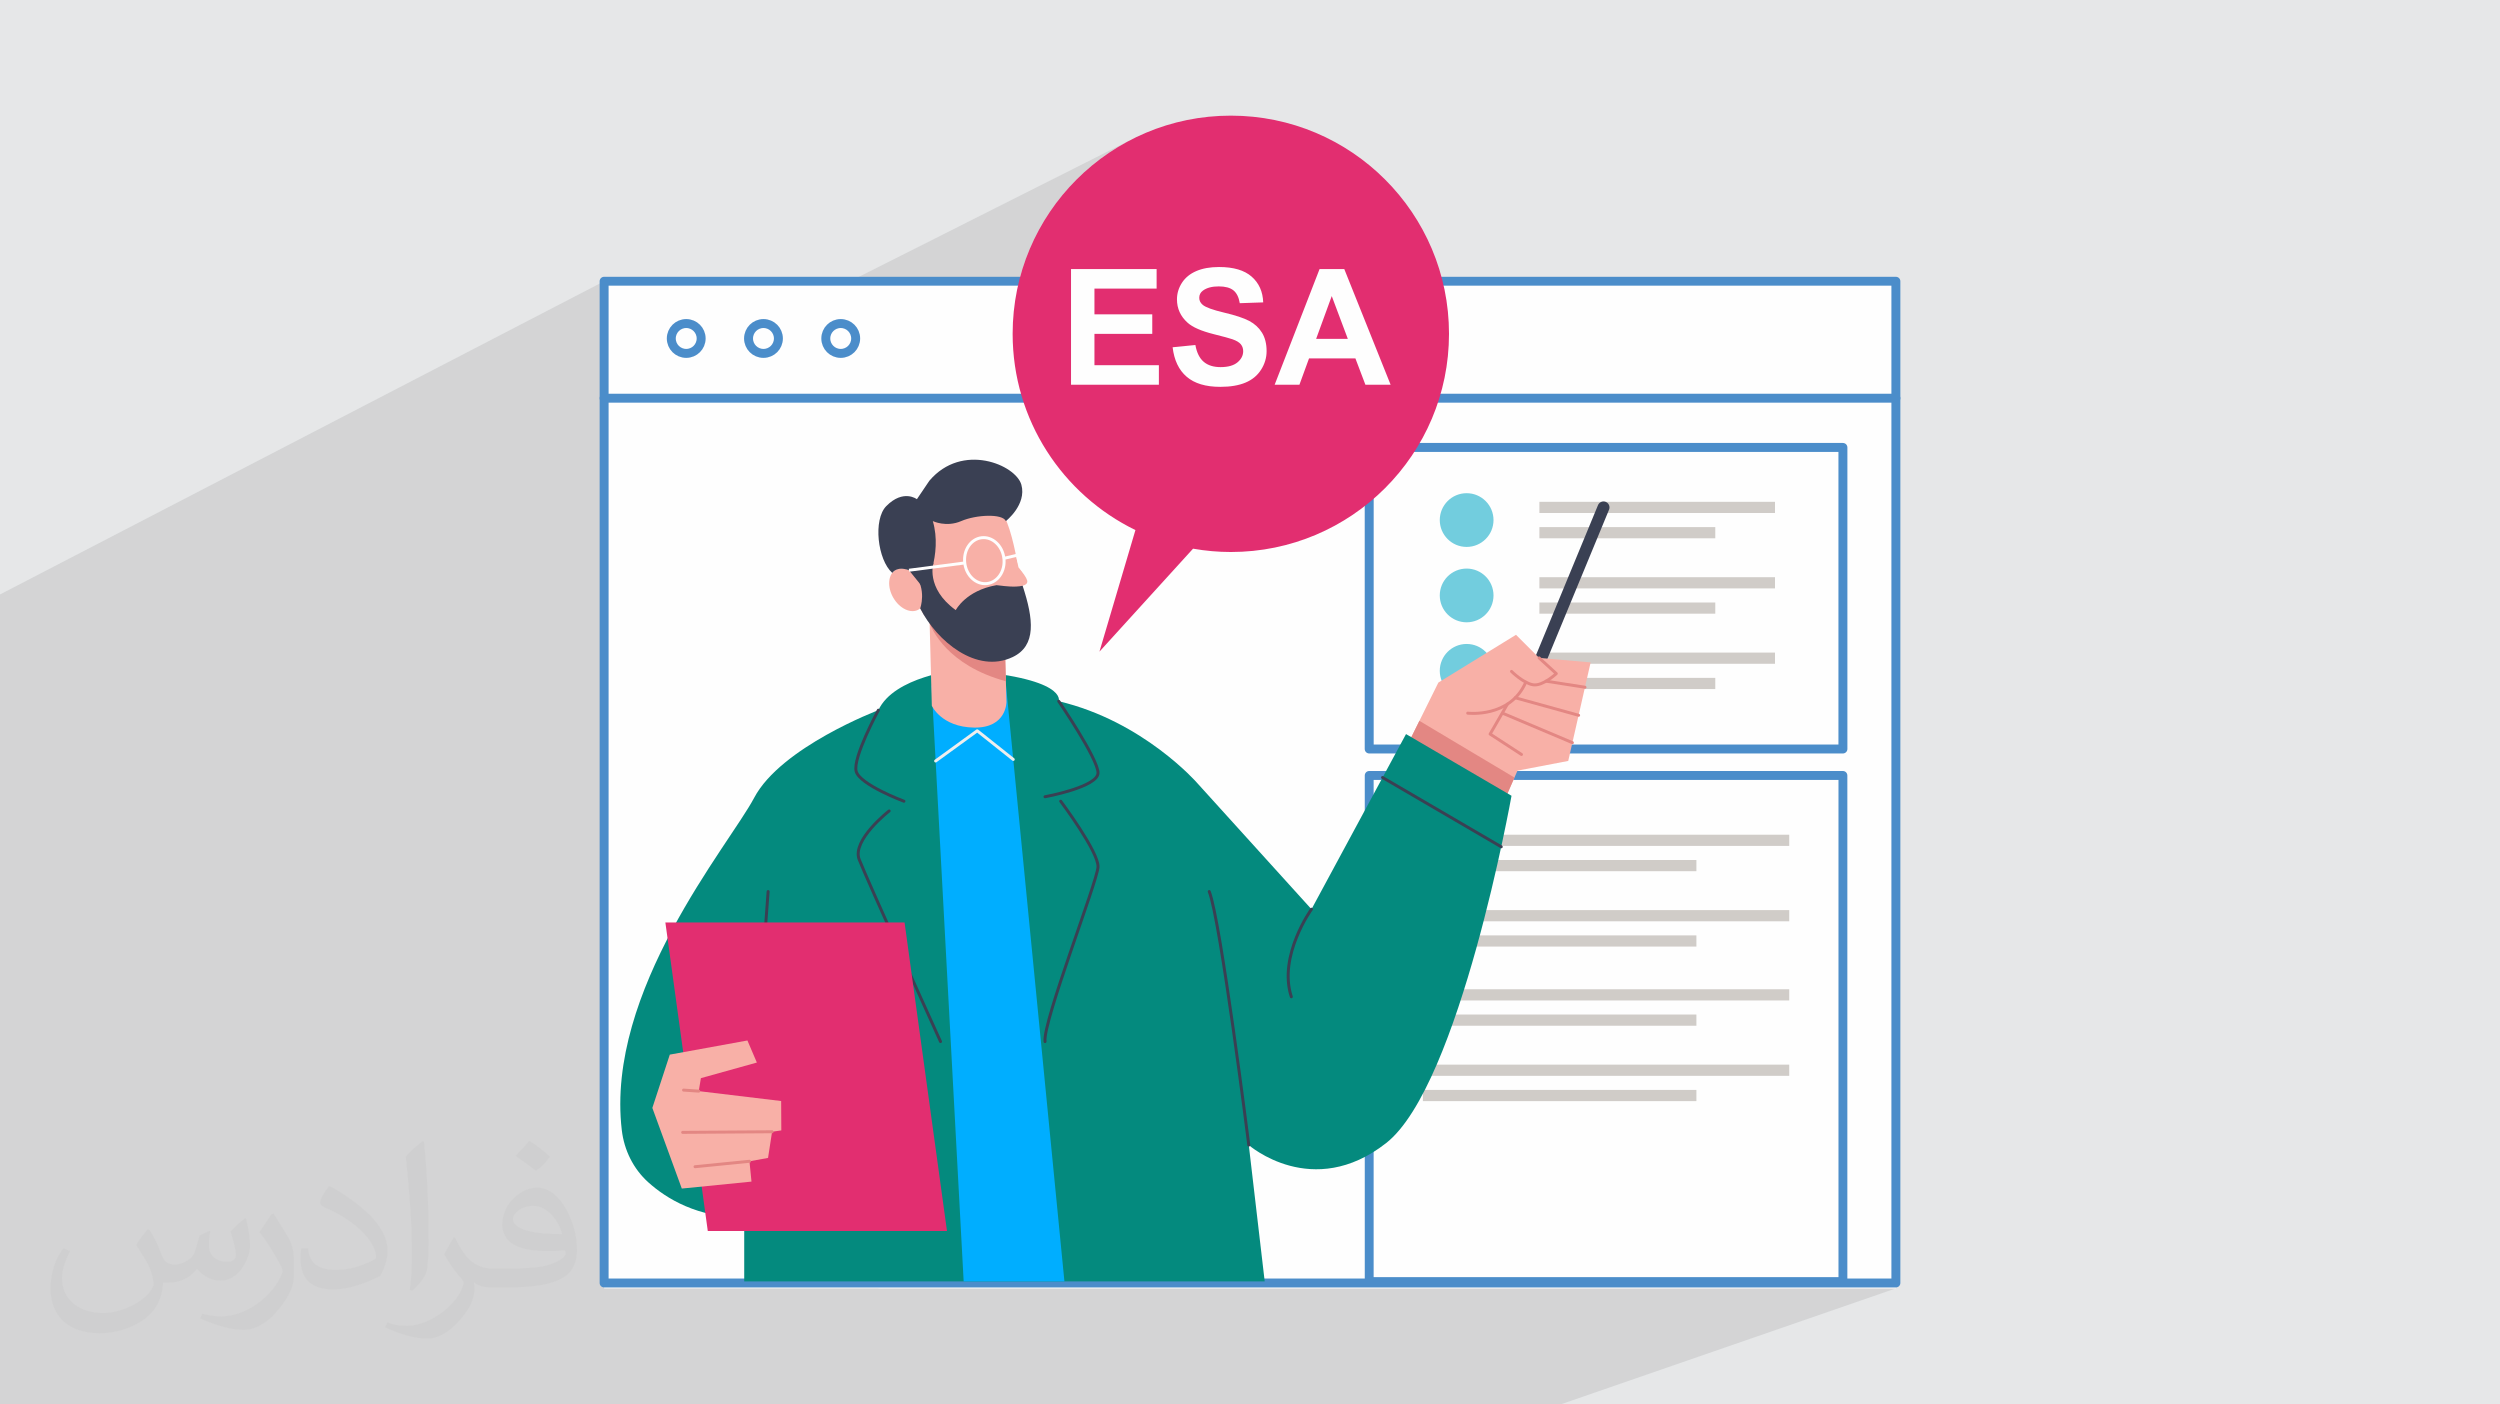 <?xml version="1.0" encoding="UTF-8"?>
<!DOCTYPE svg PUBLIC "-//W3C//DTD SVG 1.1//EN" "http://www.w3.org/Graphics/SVG/1.1/DTD/svg11.dtd">
<!-- Creator: CorelDRAW -->
<svg xmlns="http://www.w3.org/2000/svg" xml:space="preserve" width="3.709in" height="2.083in" version="1.1" style="shape-rendering:geometricPrecision; text-rendering:geometricPrecision; image-rendering:optimizeQuality; fill-rule:evenodd; clip-rule:evenodd"
viewBox="0 0 3709.33 2083.19"
 xmlns:xlink="http://www.w3.org/1999/xlink"
 xmlns:xodm="http://www.corel.com/coreldraw/odm/2003">
 <defs>
  <style type="text/css">
   <![CDATA[
    .str5 {stroke:#FEFEFE;stroke-width:4.43;stroke-miterlimit:10}
    .str0 {stroke:#4B8DCA;stroke-width:13.29;stroke-linecap:round;stroke-linejoin:round;stroke-miterlimit:10}
    .str4 {stroke:#EEEEEE;stroke-width:4.43;stroke-linecap:round;stroke-linejoin:round;stroke-miterlimit:10}
    .str2 {stroke:#E38783;stroke-width:4.43;stroke-linecap:round;stroke-linejoin:round;stroke-miterlimit:10}
    .str3 {stroke:#3A4053;stroke-width:4.43;stroke-linecap:round;stroke-linejoin:round;stroke-miterlimit:10}
    .str1 {stroke:#3A4053;stroke-width:17.72;stroke-linecap:round;stroke-linejoin:round;stroke-miterlimit:10}
    .fil6 {fill:none;fill-rule:nonzero}
    .fil3 {fill:#FEFEFE}
    .fil0 {fill:#E6E7E8}
    .fil8 {fill:#F8B0A7;fill-rule:nonzero}
    .fil13 {fill:#E22E70;fill-rule:nonzero}
    .fil9 {fill:#E38783;fill-rule:nonzero}
    .fil4 {fill:#D0CCC8;fill-rule:nonzero}
    .fil7 {fill:#72CDDE;fill-rule:nonzero}
    .fil5 {fill:#4B8DCA;fill-rule:nonzero}
    .fil12 {fill:#3A4053;fill-rule:nonzero}
    .fil10 {fill:#048A7E;fill-rule:nonzero}
    .fil11 {fill:#00AEFF;fill-rule:nonzero}
    .fil14 {fill:#FEFEFE;fill-rule:nonzero}
    .fil2 {fill:#373435;fill-opacity:0.031}
    .fil1 {fill:#373435;fill-opacity:0.102}
   ]]>
  </style>
 </defs>
 <g id="Layer_x0020_1">
  <polygon class="fil0" points="-0,0 3709.33,0 3709.33,2083.19 -0,2083.19 "/>
  <polygon class="fil1" points="2812.98,590.8 2365.19,786.75 2379.19,752.87 1604.59,1093.35 1599.99,1085.69 1594.56,1076.87 1589.29,1068.51 1584.36,1060.84 1579.95,1054.07 1576.22,1048.43 1573.34,1044.13 1571.49,1041.39 1570.83,1040.42 1457.93,1090.63 1449.93,1084.26 1282.5,1158.85 1278.94,1156.01 1274.98,1152.15 1272.05,1148.31 1270.34,1144.52 1269.8,1140.22 1270.17,1134.9 1271.33,1128.74 1273.15,1121.92 1275.53,1114.63 1278.33,1107.03 1281.44,1099.31 1284.73,1091.64 1288.09,1084.21 1291.39,1077.19 1294.52,1070.76 1297.35,1065.09 1299.76,1060.38 1301.63,1056.79 1302.84,1054.51 1303.27,1053.71 896.35,1238 896.35,1107.84 1509.85,823.61 1489.54,828.46 896.35,1103.48 896.35,1084.15 1431.42,835.26 1348.67,846.08 896.35,1057.45 896.35,721.5 1511.96,417.3 1515.5,404.18 1519.57,391.29 1524.16,378.63 1529.25,366.23 1534.84,354.09 1540.9,342.22 1547.44,330.65 1554.43,319.38 1561.85,308.42 1569.71,297.78 1577.99,287.48 1586.67,277.54 1595.75,267.96 1605.2,258.76 1615.03,249.94 1625.2,241.52 1635.73,233.52 1646.58,225.94 1657.75,218.8 1669.22,212.11 1680.99,205.89 896.35,601.16 896.35,590.8 896.35,586.86 896.35,417.3 -0,882.01 -0,1039.43 -0,1043.09 -0,1052.71 -0,1164.43 -0,1476.32 -0,1501.11 -0,1519.05 -0,1523.1 -0,1643.94 -0,1712.36 -0,1730.16 -0,1738.98 -0,1745.66 -0,1780.48 -0,1784.71 -0,1788.91 -0,1798.68 -0,1821.54 -0,1821.72 -0,1831.91 -0,1854.97 -0,1856.09 -0,1862.02 -0,1863.45 -0,1870.84 -0,1932 -0,1950.23 -0,1951.57 -0,1952.37 -0,1973.22 -0,1977.35 -0,1978.69 -0,1980.42 -0,1981.2 -0,1982.7 -0,1983.08 -0,1987.11 -0,1990.84 -0,1991.89 -0,2000.17 -0,2010.55 -0,2016.83 -0,2019.08 -0,2022.2 -0,2041.87 -0,2042 -0,2052.06 -0,2060.81 -0,2069.65 -0,2072.48 -0,2083.19 38.67,2083.19 89.92,2083.19 153.8,2083.19 159.01,2083.19 170.55,2083.19 201.17,2083.19 227.35,2083.19 229.41,2083.19 409.11,2083.19 447.06,2083.19 466.42,2083.19 858.86,2083.19 2317.21,2083.19 2812.98,1911.61 1302.76,1911.61 1852.87,1698.98 1852.74,1698.02 1852.39,1695.21 1851.81,1690.67 1851.02,1684.5 1850.04,1676.83 1848.87,1667.78 1847.53,1657.45 1846.03,1645.97 1844.38,1633.44 1842.6,1619.99 1840.69,1605.73 1838.67,1590.77 1836.56,1575.22 1834.36,1559.22 1832.08,1542.86 1829.75,1526.27 1828.04,1514.24 1915.99,1478.97 1914.32,1473.24 1913.04,1467.48 1912.13,1461.69 1911.55,1455.9 1911.3,1450.12 1911.35,1444.36 1911.67,1438.64 1912.25,1432.97 1913.07,1427.37 1914.09,1421.84 1915.31,1416.41 1916.69,1411.09 1918.22,1405.89 1919.87,1400.82 1921.63,1395.91 1923.46,1391.16 1925.36,1386.59 1927.29,1382.21 1929.2,1378.11 2227.42,1256.43 2116.85,1191.85 2333.01,1101.93 2289.3,1083.47 2342.25,1061.3 2288.34,1046.39 2351.7,1019.69 2293.93,1010.69 2293.54,1010.85 2297.37,1008.57 2302.07,1005.28 2305.8,1002.35 2308.25,1000.24 2309.13,999.44 2284.86,977.28 2286.78,976.46 2365.18,786.75 2812.98,590.8 "/>
  <path class="fil2" d="M222.02 1825.17c7,11 12,21 16,32 3,7 5,19 21,19 5,0 11,-1 17,-5 7,-3 12,-9 14,-17l6 -21 15 -7 1 1c-2,8 -2,15 -2,21 0,18 15,24 27,24 7,0 13,-3 13,-10 0,-8 -4,-22 -8,-35 7,-7 14,-14 22,-20l1 1c4,15 6,30 6,40 0,10 -4,20 -8,27 -7,14 -20,25 -36,25 -12,0 -25,-6 -34,-17l-1 0c-9,11 -22,20 -43,20l-7 0c-1,14 -4,24 -9,33 -13,25 -50,42 -85.01,42 -49,0 -73.01,-28 -73.01,-66 0,-23 7,-45 19,-60l10 4c-7,14 -12,27 -12,40 0,35 29,52 61,52 30,0 68.01,-20 75.01,-42 -2,-25 -12,-36 -26,-59 4,-7 10,-15 17,-23l1 0 0 0 0 0 2 1 0 0 0 0 0 0 0 0 0 0 0 0 0 0 0 0 0 0 0.02 -0.01 -0.01 0.01zm564.05 -132.01c10,6 20,14 30,23 -6,8 -12,15 -21,21 -10,-8 -20,-15 -30,-22 7,-8 14,-15 20,-22l1 0 0 0 0 0 0 0 0 0zm5 96.01c-17,0 -30,11 -30,19 0,17 33,23 73.01,23 -5,-20 -22,-42 -43,-42l0 0 0 0 -0.01 0zm-37 93.01c22,0 41,-1 55,-4 16,-4 30,-12 30,-18 0,-2 0,-3 -1,-5 -9,1 -19,1 -29,1 -29,0 -52,-7 -60,-23 -2,-4 -4,-10 -4,-15 0,-16 7,-32 19,-42 10,-9 21,-14 33,-14 20,0 37,17 48,42 6,14 11,30 11,51 0,14 -4,25 -12,34 -16,15 -45,21 -90.01,21l-20 0 0 0 -5 0c-11,0 -19,-2 -25,-7l-1 0c0,2 1,5 1,7 0,10 -3,23 -10,33 -20,30 -42,43 -60,43 -19,0 -42,-7 -63,-17l4 -7c7,3 16,5 29,5 34,0 78.01,-33 84.01,-64 -1,-3 -3,-6 -7,-10 -10,-12 -16,-22 -22,-32 5,-10 10,-18 14,-25l2 0c14,29 28,46 57,46l4 0 0 0 21 0 0 0 0 0 -3 0 0 0 0 0 0 0 0 0 0 0 0 0 0 0zm-146.01 31c2,-14 3,-29 3,-43l0 -21c0,-39 -5,-96.01 -9,-133.01 7,-8 17,-17 25,-23l2 1c5,47 7,101.01 7,151.01 0,13 -1,26 -2,35 -1,12 -8,21 -22,35l-3 -1 0 0 0 0 -1 -1 0 0 0 0 0 0 0 0 0 0 0 0zm-151.02 -62.01c1,18 10,33 41,33 20,0 36,-5 55,-14 3,-2 5,-3 5,-5 0,-12 -9,-27 -24,-41 -14,-13 -34,-25 -51,-32 -6,-3 -8,-5 -8,-8 0,-5 7,-17 13,-24l2 0c20,11 43,27 60,44 15,16 25,33 25,51 0,13 -4,26 -11,38 -22,11 -46,20 -70.01,20 -29,0 -48,-13 -48,-45 0,-3 0,-9 1,-16l10 0 0 0 0 0 0 -1 0 0 0 0 0 0 0 0 0 0 0 0 0 0 0.01 0zm-52 -52l18 29c7,11 13,22 13,41l0 24c0,19 -12,39 -32,60 -15,14 -29,20 -42,20 -19,0 -40,-6 -65,-17l3 -7c8,2 17,4 28,4 35,0 72.01,-26 88.01,-58 2,-4 3,-7 3,-9 0,-4 -2,-8 -4,-11 -9,-17 -19,-33 -30,-47 6,-9 12,-18 18,-27l2 0 0 0 0 0 0 -2 0 0 0 0 0 0 0 0 0 0 0 0 0 0 -0.01 0z"/>
  <g id="_2064420587280">
   <rect class="fil3" x="896.35" y="417.3" width="1916.62" height="1494.32"/>
   <polygon class="fil4" points="2111.17,1484.4 2654.76,1484.4 2654.76,1467.79 2111.17,1467.79 "/>
   <polygon class="fil4" points="2111.17,1521.92 2517,1521.92 2517,1505.3 2111.17,1505.3 "/>
   <polygon class="fil4" points="2111.17,1596.26 2654.76,1596.26 2654.76,1579.65 2111.17,1579.65 "/>
   <polygon class="fil4" points="2111.17,1633.77 2517,1633.77 2517,1617.16 2111.17,1617.16 "/>
   <polygon class="fil4" points="2111.17,1255.11 2654.76,1255.11 2654.76,1238.5 2111.17,1238.5 "/>
   <polygon class="fil4" points="2111.17,1292.62 2517,1292.62 2517,1276.01 2111.17,1276.01 "/>
   <polygon class="fil4" points="2111.17,1366.96 2654.76,1366.96 2654.76,1350.35 2111.17,1350.35 "/>
   <polygon class="fil4" points="2111.17,1404.47 2517,1404.47 2517,1387.86 2111.17,1387.86 "/>
   <g>
    <path class="fil5" d="M2812.98 1910.21l-1916.62 0 0 -13.21 1916.62 0 6.65 6.61 -6.65 6.61zm0 -13.21c3.67,0 6.65,2.96 6.65,6.61 0,3.65 -2.98,6.61 -6.65,6.61l0 -13.21zm6.65 -1479.7l0 1486.3 -13.29 0 0 -1486.3 6.65 -6.61 6.65 6.61zm-13.29 0c0,-3.65 2.98,-6.61 6.65,-6.61 3.67,0 6.65,2.96 6.65,6.61l-13.29 0zm-1909.98 -6.61l1916.62 0 0 13.21 -1916.62 0 -6.65 -6.61 6.65 -6.61zm0 13.21c-3.67,0 -6.65,-2.96 -6.65,-6.61 0,-3.65 2.98,-6.61 6.65,-6.61l0 13.21zm-6.65 1479.7l0 -1486.3 13.29 0 0 1486.3 -6.65 6.61 -6.65 -6.61zm13.29 0c0,3.65 -2.98,6.61 -6.65,6.61 -3.67,0 -6.65,-2.96 -6.65,-6.61l13.29 0z"/>
   </g>
   <line class="fil6 str0" x1="896.35" y1="590.8" x2="2812.98" y2= "590.8" />
   <path class="fil6 str0" d="M1040.32 502.2c0,12.23 -9.92,22.15 -22.15,22.15 -12.23,0 -22.15,-9.92 -22.15,-22.15 0,-12.23 9.92,-22.15 22.15,-22.15 12.23,0 22.15,9.92 22.15,22.15z"/>
   <path class="fil6 str0" d="M1154.94 502.2c0,12.23 -9.92,22.15 -22.15,22.15 -12.24,0 -22.15,-9.92 -22.15,-22.15 0,-12.23 9.91,-22.15 22.15,-22.15 12.23,0 22.15,9.92 22.15,22.15z"/>
   <path class="fil6 str0" d="M1269.57 502.2c0,12.23 -9.92,22.15 -22.15,22.15 -12.24,0 -22.15,-9.92 -22.15,-22.15 0,-12.23 9.91,-22.15 22.15,-22.15 12.23,0 22.15,9.92 22.15,22.15z"/>
   <path class="fil7" d="M2215.97 771.63c0,22.02 -17.85,39.87 -39.87,39.87 -22.02,0 -39.87,-17.85 -39.87,-39.87 0,-22.02 17.85,-39.87 39.87,-39.87 22.02,0 39.87,17.85 39.87,39.87z"/>
   <polygon class="fil4" points="2284.03,761.17 2633.62,761.17 2633.62,744.56 2284.03,744.56 "/>
   <polygon class="fil4" points="2284.03,798.69 2545.02,798.69 2545.02,782.08 2284.03,782.08 "/>
   <path class="fil7" d="M2215.97 883.48c0,22.02 -17.85,39.87 -39.87,39.87 -22.02,0 -39.87,-17.85 -39.87,-39.87 0,-22.02 17.85,-39.87 39.87,-39.87 22.02,0 39.87,17.85 39.87,39.87z"/>
   <polygon class="fil4" points="2284.03,873.03 2633.62,873.03 2633.62,856.41 2284.03,856.41 "/>
   <polygon class="fil4" points="2284.03,910.54 2545.02,910.54 2545.02,893.93 2284.03,893.93 "/>
   <path class="fil7" d="M2215.97 995.33c0,22.02 -17.85,39.87 -39.87,39.87 -22.02,0 -39.87,-17.85 -39.87,-39.87 0,-22.02 17.85,-39.87 39.87,-39.87 22.02,0 39.87,17.85 39.87,39.87z"/>
   <polygon class="fil4" points="2284.03,984.88 2633.62,984.88 2633.62,968.27 2284.03,968.27 "/>
   <polygon class="fil4" points="2284.03,1022.39 2545.02,1022.39 2545.02,1005.78 2284.03,1005.78 "/>
   <polygon class="fil6 str0" points="2031.53,1111.3 2734.39,1111.3 2734.39,663.89 2031.53,663.89 "/>
   <g>
    <path class="fil5" d="M2734.39 1908.22l-702.86 0 0 -13.29 702.86 0 6.58 6.65 -6.58 6.65zm0 -13.29c3.63,0 6.58,2.98 6.58,6.65 0,3.67 -2.95,6.65 -6.58,6.65l0 -13.29zm6.58 -744.32l0 750.96 -13.16 0 0 -750.96 6.58 -6.65 6.58 6.65zm-13.16 0c0,-3.67 2.95,-6.65 6.58,-6.65 3.63,0 6.58,2.98 6.58,6.65l-13.16 0zm-696.28 -6.65l702.86 0 0 13.29 -702.86 0 -6.58 -6.65 6.58 -6.65zm0 13.29c-3.63,0 -6.58,-2.98 -6.58,-6.65 0,-3.67 2.95,-6.65 6.58,-6.65l0 13.29zm-6.58 744.32l0 -750.96 13.16 0 0 750.96 -6.58 6.65 -6.58 -6.65zm13.16 0c0,3.67 -2.95,6.65 -6.58,6.65 -3.63,0 -6.58,-2.98 -6.58,-6.65l13.16 0z"/>
   </g>
   <line class="fil6 str1" x1="2379.19" y1="752.87" x2="2227.42" y2= "1120.1" />
   <polygon class="fil8" points="2076.57,1129.02 2134.16,1012.74 2249.33,941.86 2283.66,976.19 2360.07,982.83 2326.85,1129.02 2251.55,1143.42 2222.93,1208.76 "/>
   <polygon class="fil9" points="2076.57,1129.02 2222.93,1208.76 2247.05,1153.68 2106.02,1069.55 "/>
   <path class="fil6 str2" d="M2283.66 976.19l25.47 23.26c0,0 -19.93,18.83 -34.33,16.61 -14.4,-2.21 -32.12,-19.84 -32.12,-19.84"/>
   <path class="fil6 str2" d="M2177.71 1058.14c0,0 63.03,7.59 86.15,-46.04"/>
   <line class="fil6 str2" x1="2293.93" y1="1010.69" x2="2351.7" y2= "1019.69" />
   <line class="fil6 str2" x1="2248.26" y1="1035.31" x2="2342.24" y2= "1061.31" />
   <polyline class="fil6 str2" points="2236.67,1044.67 2210.94,1089.15 2257.45,1119.42 "/>
   <line class="fil6 str2" x1="2230.21" y1="1058.51" x2="2333.01" y2= "1101.93" />
   <path class="fil10" d="M1421.63 993.92c0,0 -95.02,9.59 -118.35,59.8 0,0 -144.41,54.63 -184.28,129.94 -37.46,70.76 -220.93,286.23 -196.41,493.28 3.5,29.52 17.01,57.13 39.06,77.07 27.42,24.78 73.65,52.78 142.57,52.78l0 94.5 772.26 0 -23.62 -202.29c0,0 94.5,82.69 203.77,-2.95 109.27,-85.64 186.05,-515.34 186.05,-515.34l-156.52 -91.54 -140.28 259.88 -169.81 -187.53c0,0 -79.74,-91.55 -205.25,-121.08 0,0 14.63,-35.43 -149.2,-46.51z"/>
   <polygon class="fil11" points="1382.19,1017.18 1429.82,1901.28 1579.32,1901.28 1492.65,1017.18 "/>
   <path class="fil6 str3" d="M1303.27 1053.71c0,0 -38.46,70.88 -32.93,90.81 5.54,19.93 70.88,44.3 70.88,44.3"/>
   <path class="fil6 str3" d="M1319.26 1203.22c0,0 -55.56,43.19 -44.49,71.98 11.07,28.79 120.71,270.22 120.71,270.22"/>
   <path class="fil6 str3" d="M1570.83 1040.43c0,0 58.33,85.27 58.33,106.31 0,21.04 -78.63,35.44 -78.63,35.44"/>
   <path class="fil6 str3" d="M1573.79 1188.82c0,0 56.48,75.31 55.37,97.46 -1.11,22.15 -81.95,229.24 -78.63,259.14"/>
   <path class="fil6 str3" d="M1852.87 1698.99c0,0 -42.09,-335.19 -58.7,-376.17"/>
   <path class="fil6 str3" d="M1945.89 1349.04c0,0 -49.83,69.03 -29.9,129.94"/>
   <polyline class="fil6 str4" points="1388.22,1129.11 1449.93,1084.27 1503.39,1126.81 "/>
   <line class="fil6 str3" x1="1104.23" y1="1806.78" x2="1139.67" y2= "1322.82" />
   <line class="fil6 str3" x1="2051.37" y1="1153.62" x2="2227.42" y2= "1256.43" />
   <path class="fil8" d="M1378.88 908.27l3.69 138.8c0,0 14.03,31.74 62.76,32.48 48.73,0.74 47.99,-38.39 47.99,-38.39l-3.69 -132.89 -110.74 0z"/>
   <path class="fil9" d="M1378.88 908.27l0.42 16.06c3.16,8.8 25.75,62.73 113.17,86.49l0 0 -2.85 -102.54 -110.74 0z"/>
   <path class="fil8" d="M1523.99 861.02c-1.26,-4.39 -6.41,-11.54 -12.88,-19.29 -11.81,-56.33 -22.73,-135.27 -107.87,-112.5 -59.7,15.96 -61.53,75 -54.57,116.85 -6.89,-3.34 -14.05,-3.76 -19.8,-0.44 -11.3,6.52 -12.85,24.98 -3.48,41.22 9.38,16.24 26.14,24.12 37.44,17.6 0.9,-0.52 1.72,-1.14 2.49,-1.8 24.69,48.72 99.53,88.2 133.16,65.78 32.1,-21.4 28.31,-54.76 18.66,-99.33 4.94,-1.28 8.1,-3.72 6.85,-8.09z"/>
   <path class="fil12" d="M1517.29 869.07c-10.87,2.89 -30.63,0.07 -30.63,0.07l-8.12 -0.92c-45.69,8 -60.45,37.04 -60.45,37.04 -45.57,-33 -32.98,-70.3 -32.98,-70.3l-29.13 15.1c19.93,24.47 9.33,52.61 9.33,52.61 24.69,48.72 83.69,97.7 137.22,72.23 35.43,-16.86 31.08,-56.24 14.75,-105.82z"/>
   <path class="fil12" d="M1348.67 846.08l22.82 28.23c0,0 27.32,-50.94 12.56,-101.15 0,0 19.93,9.6 42.08,0 22.15,-9.59 61.31,-11.4 66.34,0 0,0 31.11,-24.37 22.99,-53.89 -8.12,-29.53 -87.86,-63.49 -136.58,-5.91l-18.46 27.32c0,0 -19.94,-15.46 -45.33,10.14 -19.98,20.13 -12.99,79.93 8.82,99.24 0,0 6.37,-10.79 24.77,-3.97z"/>
   <path class="fil6 str5" d="M1489.54 828.46c2.2,18.78 -9.04,35.53 -25.08,37.4 -16.05,1.88 -30.84,-11.83 -33.04,-30.61 -2.2,-18.78 9.03,-35.52 25.08,-37.4 16.04,-1.87 30.83,11.83 33.03,30.61z"/>
   <path class="fil6 str5" d="M1551.57 818.74c2.19,18.78 -5.36,35.1 -16.88,36.44 -11.52,1.35 -22.64,-12.78 -24.83,-31.57 -2.2,-18.78 5.36,-35.1 16.88,-36.44 11.52,-1.35 22.64,12.78 24.83,31.57z"/>
   <line class="fil6 str5" x1="1489.54" y1="828.46" x2="1509.85" y2= "823.62" />
   <line class="fil6 str5" x1="1348.67" y1="846.08" x2="1431.42" y2= "835.26" />
   <polygon class="fil13" points="1405.06,1826.47 1050.16,1826.47 987.23,1368.73 1342.13,1368.73 "/>
   <polygon class="fil8" points="967.9,1643.86 1011.6,1763.5 1115.01,1753.18 1112,1723.04 1139.56,1718.05 1145.56,1679.22 1159.27,1677.22 1159.02,1633.63 1036.74,1618.95 1039.94,1599.69 1122.97,1576.54 1108.96,1543.8 993.79,1564.78 "/>
   <line class="fil6 str2" x1="1145.56" y1="1679.22" x2="1012.89" y2= "1680.14" />
   <line class="fil6 str2" x1="1112" y1="1723.04" x2="1031.26" y2= "1731.09" />
   <line class="fil6 str2" x1="1036.74" y1="1618.95" x2="1014.22" y2= "1617.42" />
   <path class="fil13" d="M1684.68 786.5c-107.86,-52.52 -182.2,-163.18 -182.2,-291.2 0,-178.78 144.93,-323.72 323.72,-323.72 178.8,0 323.73,144.93 323.73,323.72 0,178.78 -144.93,323.73 -323.73,323.73 -19.13,0 -37.83,-1.76 -56.04,-4.94l-138.87 152.76 53.37 -180.35 0.01 0z"/>
   <path class="fil14" d="M1589.11 570.83l0 -171.57 127 0 0 28.99 -92.25 0 0 38.09 85.79 0 0 28.99 -85.79 0 0 46.5 95.61 0 0 28.99 -130.34 0 -0.02 0.01zm150.72 -55.59l33.79 -3.35c2.03,11.3 6.11,19.57 12.3,24.87 6.19,5.31 14.54,7.94 25.05,7.94 11.1,0 19.5,-2.36 25.12,-7.06 5.63,-4.72 8.46,-10.22 8.46,-16.54 0,-4.07 -1.2,-7.51 -3.56,-10.37 -2.36,-2.83 -6.51,-5.31 -12.43,-7.39 -4.03,-1.43 -13.22,-3.92 -27.59,-7.51 -18.48,-4.63 -31.47,-10.3 -38.94,-17.05 -10.5,-9.47 -15.73,-21 -15.73,-34.62 0,-8.74 2.48,-16.98 7.39,-24.59 4.95,-7.62 12.06,-13.42 21.36,-17.41 9.3,-3.99 20.48,-5.98 33.67,-5.98 21.45,0 37.61,4.75 48.44,14.3 10.85,9.54 16.53,22.24 17.1,38.18l-34.75 1.2c-1.48,-8.87 -4.63,-15.22 -9.47,-19.09 -4.83,-3.87 -12.11,-5.83 -21.76,-5.83 -9.98,0 -17.81,2.08 -23.44,6.23 -3.62,2.69 -5.48,6.23 -5.48,10.7 0,4.07 1.71,7.54 5.15,10.43 4.35,3.72 14.93,7.54 31.76,11.54 16.81,3.94 29.22,8.11 37.26,12.33 8.06,4.28 14.37,10.07 18.94,17.46 4.55,7.39 6.83,16.5 6.83,27.31 0,9.82 -2.71,19.04 -8.19,27.63 -5.48,8.59 -13.19,14.97 -23.16,19.13 -10,4.2 -22.45,6.28 -37.33,6.28 -21.68,0 -38.33,-5 -49.96,-15.02 -11.63,-9.99 -18.54,-24.56 -20.8,-43.69l-0 -0.02zm323.48 55.59l-37.43 0 -14.82 -39.06 -68.81 0 -14.25 39.06 -36.75 0 66.62 -171.57 36.7 0 68.74 171.57zm-63.51 -68.06l-23.84 -63.49 -23.16 63.49 47 0z"/>
  </g>
 </g>
</svg>
